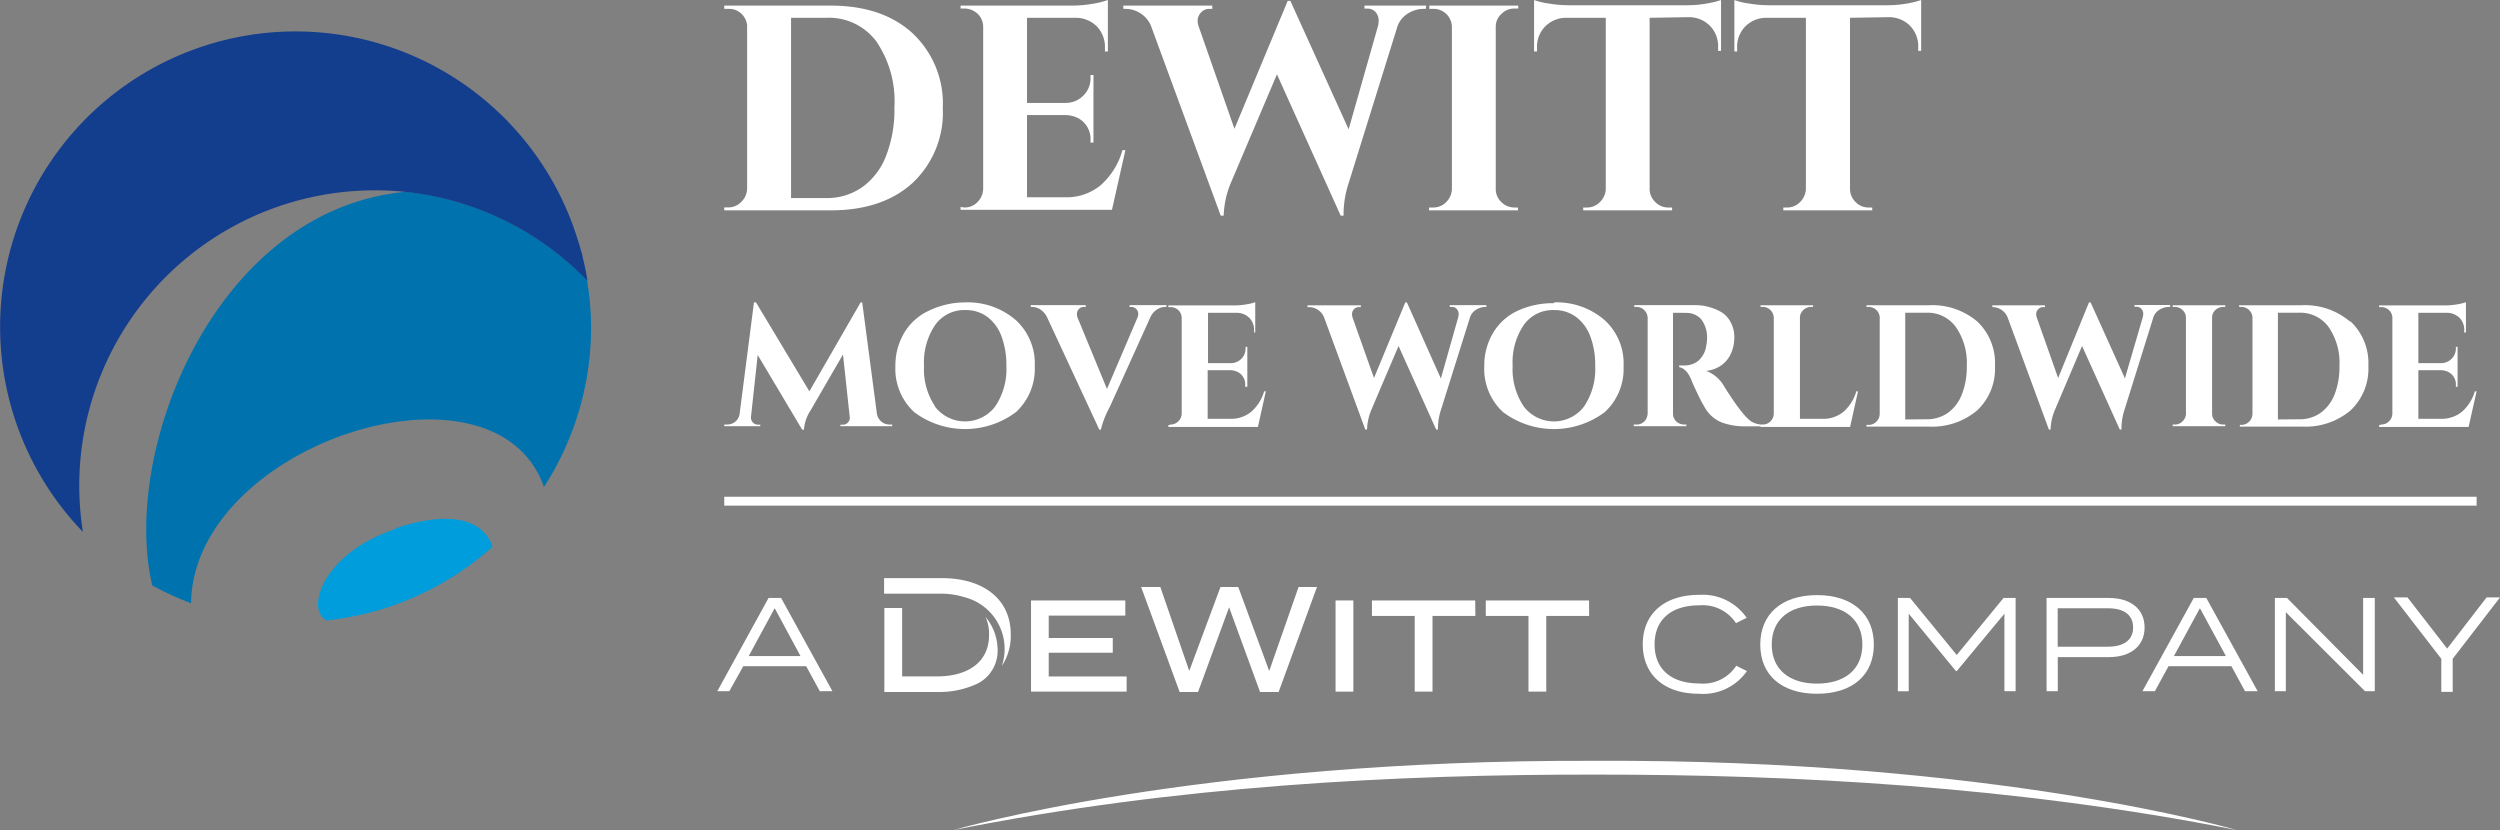 <svg xmlns="http://www.w3.org/2000/svg" viewBox="0 0 281.08 93.33"><rect x="0" y="0" width="281.08" height="93.33" fill="#808080" stroke="none"/><defs><style>.cls-1{fill:#fff;}.cls-2{fill:none;stroke:#fff;stroke-miterlimit:10;}.cls-3{fill:#009ddc;}.cls-4{fill:#0073ae;}.cls-5{fill:#133d8d;}</style></defs><g id="Layer_2" data-name="Layer 2"><g id="Layer_1-2" data-name="Layer 1"><path class="cls-1" d="M102.58,3.72A10.83,10.83,0,0,1,106,12.14a10.83,10.83,0,0,1-3.39,8.42q-3.39,3.09-9.21,3.09H81.43v-.33h.43a2,2,0,0,0,1.46-.6A2.16,2.16,0,0,0,84,21.25V2.83a2.09,2.09,0,0,0-.69-1.33A2,2,0,0,0,81.86,1h-.43V.63H93.37q5.82,0,9.21,3.09M92.94,22.27A6.88,6.88,0,0,0,97,21a7.72,7.72,0,0,0,2.64-3.52,14.23,14.23,0,0,0,.92-5.38,12,12,0,0,0-2-7.4A6.64,6.64,0,0,0,92.94,2h-4V22.27Z"/><path class="cls-1" d="M108.43,23.33a2,2,0,0,0,1.47-.61,2.16,2.16,0,0,0,.64-1.47V2.93a2,2,0,0,0-1.09-1.71,2.07,2.07,0,0,0-1-.26H108V.63h12.6a14.17,14.17,0,0,0,2.23-.2A9.4,9.4,0,0,0,124.56,0V5.79h-.33V5.4A3.32,3.32,0,0,0,123.35,3,3.36,3.36,0,0,0,121,2h-5.53v9.57h4.35a2.76,2.76,0,0,0,2-.84,2.7,2.7,0,0,0,.79-2v-.3h.33v7.6h-.33v-.27a2.66,2.66,0,0,0-1.31-2.43,3.27,3.27,0,0,0-1.45-.39h-4.38v9.24h4.31a6,6,0,0,0,4-1.38,8.22,8.22,0,0,0,2.42-3.92h.33l-1.51,6.71H108v-.32Z"/><path class="cls-1" d="M160.31,1H160a3.26,3.26,0,0,0-1.66.49,2.81,2.81,0,0,0-1.2,1.41L151.63,20.6a11.16,11.16,0,0,0-.57,3.35v.3h-.32L143.57,8.36l-5.2,12.24a10.44,10.44,0,0,0-.79,3.65h-.33L129.39,2.86A3.11,3.11,0,0,0,126.56,1h-.26V.63h10V1H136a1.23,1.23,0,0,0-1,.44,1.4,1.4,0,0,0-.35.84,2.12,2.12,0,0,0,.14.75l4,11.45L144.78.1l.3,0,6.55,14.44L154.91,3a2.66,2.66,0,0,0,.1-.75,1.46,1.46,0,0,0-.31-.84,1.19,1.19,0,0,0-1-.44h-.29V.63h6.94Z"/><path class="cls-1" d="M161.13,23.33a2,2,0,0,0,1.47-.61,2.16,2.16,0,0,0,.64-1.47V3a2.07,2.07,0,0,0-.64-1.44A2,2,0,0,0,161.13,1h-.43V.63h10l0,.33h-.39a2,2,0,0,0-1.48.59A1.9,1.9,0,0,0,168.17,3V21.25a2,2,0,0,0,.63,1.47,2.06,2.06,0,0,0,1.48.61h.39l0,.32h-10v-.32Z"/><path class="cls-1" d="M185.47,2V21.28a2.06,2.06,0,0,0,.65,1.45,2,2,0,0,0,1.46.6H188l0,.32H178v-.32h.43a2,2,0,0,0,1.44-.6,2.18,2.18,0,0,0,.67-1.41V2H176.1a3.33,3.33,0,0,0-2.4,1,3.27,3.27,0,0,0-.89,2.4v.39h-.33V0a8.12,8.12,0,0,0,1.66.4,13.87,13.87,0,0,0,2.22.19h13.26a13,13,0,0,0,2.63-.26A8.71,8.71,0,0,0,193.5,0V5.72h-.33V5.33a3.27,3.27,0,0,0-.89-2.4,3.33,3.33,0,0,0-2.4-1Z"/><path class="cls-1" d="M208,2V21.28a2.05,2.05,0,0,0,.64,1.45,2,2,0,0,0,1.47.6h.39l0,.32h-10v-.32h.43a2,2,0,0,0,1.44-.6,2.18,2.18,0,0,0,.67-1.41V2H198.6a3.33,3.33,0,0,0-2.4,1,3.27,3.27,0,0,0-.89,2.4v.39H195V0a7.94,7.94,0,0,0,1.66.4,13.87,13.87,0,0,0,2.22.19h13.25a13,13,0,0,0,2.64-.26A9.15,9.15,0,0,0,216,0V5.72h-.33V5.33a3.31,3.31,0,0,0-.89-2.4,3.33,3.33,0,0,0-2.4-1Z"/><line class="cls-2" x1="81.43" y1="56.35" x2="278.45" y2="56.35"/><path class="cls-1" d="M100,47.73h.31v.19H94.49v-.17h.29a.74.74,0,0,0,.57-.27.72.72,0,0,0,.19-.57l-.76-7.06-3.65,6.3a4.49,4.49,0,0,0-.74,2.16h-.2l-5-8.4-.76,7a.8.8,0,0,0,.76.84h.29v.17H81.43v-.19h.31a1.42,1.42,0,0,0,.94-.33,1.34,1.34,0,0,0,.48-.9L84.77,34H85L91,44,96.76,34h.18L98.59,46.5a1.45,1.45,0,0,0,.5.9,1.39,1.39,0,0,0,.92.33"/><path class="cls-1" d="M108.5,34A8.24,8.24,0,0,1,114.22,36a6.61,6.61,0,0,1,2.12,5.17,6.62,6.62,0,0,1-2.12,5.17,9.55,9.55,0,0,1-11.43,0,6.62,6.62,0,0,1-2.12-5.17,7.18,7.18,0,0,1,1-3.76,6.28,6.28,0,0,1,2.73-2.46A9.42,9.42,0,0,1,108.5,34M105.11,45.7a4.26,4.26,0,0,0,6.78,0,7.5,7.5,0,0,0,1.26-4.58,9.14,9.14,0,0,0-.56-3.33A4.79,4.79,0,0,0,111,35.62a4.07,4.07,0,0,0-2.47-.76,4,4,0,0,0-3.39,1.68,7.48,7.48,0,0,0-1.25,4.58,7.5,7.5,0,0,0,1.25,4.58"/><path class="cls-1" d="M131.13,34.51H131a1.7,1.7,0,0,0-.89.27,2.05,2.05,0,0,0-.74.82l-4.6,10.16a10.54,10.54,0,0,0-1,2.55h-.17L117.7,35.62a2.15,2.15,0,0,0-.74-.83,1.67,1.67,0,0,0-.91-.28h-.16v-.2h6.18v.2h-.16a.77.77,0,0,0-.63.26.84.84,0,0,0-.2.5,1.24,1.24,0,0,0,.08.46l3.3,8,3.42-8a1.21,1.21,0,0,0,.1-.47.84.84,0,0,0-.2-.49.78.78,0,0,0-.64-.26H127v-.2h4.16Z"/><path class="cls-1" d="M131.62,47.73a1.18,1.18,0,0,0,.86-.36,1.24,1.24,0,0,0,.38-.87V35.68a1.22,1.22,0,0,0-.64-1,1.3,1.3,0,0,0-.6-.15h-.26v-.19h7.45a8.08,8.08,0,0,0,1.32-.12,5.15,5.15,0,0,0,1-.24v3.41H141v-.24a1.93,1.93,0,0,0-.52-1.4,2,2,0,0,0-1.39-.58h-3.27v5.66h2.57a1.69,1.69,0,0,0,1.19-.5,1.61,1.61,0,0,0,.46-1.17V39h.2v4.49H140V43.3a1.55,1.55,0,0,0-.77-1.44,2.08,2.08,0,0,0-.86-.24h-2.59v5.47h2.55a3.56,3.56,0,0,0,2.38-.82A4.89,4.89,0,0,0,142.13,44h.19l-.89,4H131.36v-.19Z"/><path class="cls-1" d="M167.13,34.51H167a2,2,0,0,0-1,.29,1.59,1.59,0,0,0-.71.84L162,46.11a6.77,6.77,0,0,0-.33,2v.18h-.2l-4.23-9.39-3.08,7.23a6.31,6.31,0,0,0-.46,2.16h-.2l-4.64-12.63a1.84,1.84,0,0,0-.72-.85,1.81,1.81,0,0,0-1-.28H147v-.2H153v.2h-.18a.74.74,0,0,0-.61.26.78.78,0,0,0-.2.5,1.31,1.31,0,0,0,.07.44l2.4,6.77L158,34h.18L162,42.56l1.94-6.85a1.61,1.61,0,0,0,.06-.44.83.83,0,0,0-.19-.5.71.71,0,0,0-.61-.26H163v-.2h4.1Z"/><path class="cls-1" d="M174.71,34A8.21,8.21,0,0,1,180.42,36a6.57,6.57,0,0,1,2.12,5.17,6.59,6.59,0,0,1-2.12,5.17,9.53,9.53,0,0,1-11.42,0,6.59,6.59,0,0,1-2.12-5.17,7.18,7.18,0,0,1,1-3.76,6.28,6.28,0,0,1,2.73-2.46,9.42,9.42,0,0,1,4.14-.86M171.32,45.7a4.26,4.26,0,0,0,6.78,0,7.5,7.5,0,0,0,1.25-4.58,8.94,8.94,0,0,0-.56-3.33,4.78,4.78,0,0,0-1.61-2.17,4.09,4.09,0,0,0-2.47-.76,4,4,0,0,0-3.39,1.68,7.48,7.48,0,0,0-1.25,4.58,7.5,7.5,0,0,0,1.25,4.58"/><path class="cls-1" d="M189,35.17h-.9V46.5a1.19,1.19,0,0,0,.62,1.07,1.37,1.37,0,0,0,.63.16h.25v.19h-5.91v-.19H184a1.17,1.17,0,0,0,1.07-.61,1.5,1.5,0,0,0,.18-.6V35.73a1.28,1.28,0,0,0-.38-.86,1.19,1.19,0,0,0-.87-.36h-.25v-.2h6.67a5.92,5.92,0,0,1,3.18.82,2.9,2.9,0,0,1,1,1.14,3.41,3.41,0,0,1,.39,1.65,4.47,4.47,0,0,1-.32,1.7A3.29,3.29,0,0,1,193.63,41a3.51,3.51,0,0,1-1.8.7,3.86,3.86,0,0,1,2,1.71c1.4,2.24,2.43,3.58,3.11,4a2.52,2.52,0,0,0,1.26.33v.19h-1.9a7.4,7.4,0,0,1-2.77-.45,3.88,3.88,0,0,1-1.8-1.57,19.15,19.15,0,0,1-.9-1.7q-.54-1.14-.72-1.62c-.35-.78-.79-1.22-1.32-1.31v-.19h.61a2.49,2.49,0,0,0,1.54-.52,2.77,2.77,0,0,0,.9-1.72,3,3,0,0,0,.08-.64,3.36,3.36,0,0,0-.64-2.3,2.19,2.19,0,0,0-1.65-.73Z"/><path class="cls-1" d="M198.19,47.73a1.19,1.19,0,0,0,.87-.36,1.23,1.23,0,0,0,.37-.87V35.73a1.23,1.23,0,0,0-.37-.86,1.19,1.19,0,0,0-.87-.36h-.25v-.19h5.91l0,.19h-.23a1.22,1.22,0,0,0-.88.36,1.15,1.15,0,0,0-.37.86V47.09h2.55a3.56,3.56,0,0,0,2.38-.82A4.89,4.89,0,0,0,208.71,44h.19l-.89,4H197.94v-.19Z"/><path class="cls-1" d="M222.3,36.14a6.43,6.43,0,0,1,2,5,6.43,6.43,0,0,1-2,5,7.84,7.84,0,0,1-5.45,1.82h-7v-.19h.25a1.16,1.16,0,0,0,.86-.36,1.24,1.24,0,0,0,.38-.87V35.62a1.26,1.26,0,0,0-.4-.79,1.24,1.24,0,0,0-.84-.32h-.25v-.19h7a7.84,7.84,0,0,1,5.45,1.82m-5.7,11a4.1,4.1,0,0,0,2.42-.73,4.58,4.58,0,0,0,1.56-2.08,8.33,8.33,0,0,0,.55-3.18,7.09,7.09,0,0,0-1.22-4.37,3.91,3.91,0,0,0-3.31-1.62h-2.39v12Z"/><path class="cls-1" d="M244,34.51h-.17a2,2,0,0,0-1,.29,1.59,1.59,0,0,0-.71.84l-3.27,10.47a6.77,6.77,0,0,0-.33,2v.18h-.19l-4.24-9.39-3.07,7.23a6.11,6.11,0,0,0-.47,2.16h-.19l-4.65-12.63a1.84,1.84,0,0,0-1.67-1.13H224v-.2h5.92v.2h-.17a.73.73,0,0,0-.61.26.8.8,0,0,0-.21.5,1.32,1.32,0,0,0,.08.44l2.39,6.77L234.87,34h.18l3.86,8.54,2-6.85a1.61,1.61,0,0,0,.06-.44.83.83,0,0,0-.19-.5.71.71,0,0,0-.61-.26h-.18v-.2H244Z"/><path class="cls-1" d="M244.53,47.73a1.15,1.15,0,0,0,.86-.36,1.2,1.2,0,0,0,.38-.87V35.71a1.16,1.16,0,0,0-.38-.85,1.18,1.18,0,0,0-.86-.35h-.25v-.19h5.91l0,.19h-.24a1.23,1.23,0,0,0-.87.35,1.11,1.11,0,0,0-.37.85V46.5a1.16,1.16,0,0,0,.37.87,1.2,1.2,0,0,0,.87.36h.24l0,.19h-5.91v-.19Z"/><path class="cls-1" d="M264.28,36.14a6.43,6.43,0,0,1,2,5,6.43,6.43,0,0,1-2,5,7.82,7.82,0,0,1-5.45,1.82h-7v-.19H252a1.19,1.19,0,0,0,.87-.36,1.29,1.29,0,0,0,.38-.87V35.62a1.27,1.27,0,0,0-.41-.79,1.2,1.2,0,0,0-.84-.32h-.25v-.19h7a7.82,7.82,0,0,1,5.45,1.82m-5.7,11a4.08,4.08,0,0,0,2.42-.73,4.66,4.66,0,0,0,1.57-2.08,8.54,8.54,0,0,0,.54-3.18,7.09,7.09,0,0,0-1.21-4.37,3.93,3.93,0,0,0-3.32-1.62h-2.39v12Z"/><path class="cls-1" d="M267.74,47.73a1.18,1.18,0,0,0,.86-.36,1.24,1.24,0,0,0,.38-.87V35.68a1.22,1.22,0,0,0-.64-1,1.27,1.27,0,0,0-.6-.15h-.25v-.19h7.44a8.08,8.08,0,0,0,1.32-.12,5.15,5.15,0,0,0,1-.24v3.41h-.19v-.24a1.89,1.89,0,0,0-.52-1.4,2,2,0,0,0-1.39-.58H271.9v5.66h2.56a1.69,1.69,0,0,0,1.19-.5,1.62,1.62,0,0,0,.47-1.17V39h.19v4.49h-.19V43.3a1.56,1.56,0,0,0-.78-1.44,2.08,2.08,0,0,0-.86-.24H271.9v5.47h2.54a3.61,3.61,0,0,0,2.39-.82A4.87,4.87,0,0,0,278.25,44h.2l-.9,4H267.49v-.19Z"/><path class="cls-3" d="M44.51,59.46c-6.94,2.3-9.35,7.1-8.63,9.3a2,2,0,0,0,.8,1,33.15,33.15,0,0,0,18.67-8.26.5.5,0,0,0,0-.13c-.78-2.17-3.44-4.4-10.81-2"/><path class="cls-4" d="M66.05,31.56a33.19,33.19,0,0,0-20.39-10C24.19,23.52,13.55,50.73,17.12,65.82a33.84,33.84,0,0,0,4.36,2C21.74,50,55.26,39.13,61.07,54.5a2.86,2.86,0,0,1,.07.28,33.07,33.07,0,0,0,5.32-18A32.41,32.41,0,0,0,66,31.51"/><path class="cls-5" d="M65.47,28.72c0-.16-.09-.31-.13-.47-.16-.6-.34-1.18-.53-1.76A33.21,33.21,0,1,0,9.32,59.8a33.84,33.84,0,0,1-.41-5.18A33.22,33.22,0,0,1,42.14,21.4a34,34,0,0,1,3.52.18,33.24,33.24,0,0,1,20.39,10c-.15-1-.35-1.91-.58-2.84"/><path class="cls-1" d="M195.21,74.85l1.2.6A6,6,0,0,1,191,78c-3.91,0-6.3-2.16-6.3-5.56s2.39-5.56,6.35-5.56a6,6,0,0,1,5.33,2.58l-1.2.6a4.48,4.48,0,0,0-4.15-2c-3,0-5,1.5-5,4.39s2,4.39,5,4.39A4.44,4.44,0,0,0,195.21,74.85Z"/><path class="cls-1" d="M197.91,72.47c0-3.42,2.4-5.56,6.38-5.56s6.39,2.14,6.39,5.56S208.28,78,204.29,78,197.91,75.89,197.91,72.47Zm11.48,0c0-2.82-2-4.39-5.1-4.39s-5.09,1.57-5.09,4.39,2,4.39,5.09,4.39S209.39,75.29,209.39,72.47Z"/><path class="cls-1" d="M226.62,67.23V77.71h-1.26V69L220,75.45h-.09L214.6,69v8.72h-1.22V67.23h1.37L220,73.64l5.26-6.41Z"/><path class="cls-1" d="M241.12,70.55c0,2.1-1.6,3.33-4,3.33h-5.76v3.83H230.1V67.23h7C239.52,67.23,241.12,68.45,241.12,70.55Zm-1.29,0c0-1.47-1.1-2.16-2.81-2.16h-5.67v4.32H237C238.73,72.71,239.83,72,239.83,70.55Z"/><path class="cls-1" d="M250.88,74.9h-7.07l-1.53,2.81h-1.4l5.77-10.48h1.41l5.77,10.48h-1.42Zm-.62-1.14-2.92-5.38-2.92,5.38Z"/><path class="cls-1" d="M90.64,74.9H83.57L82,77.71H80.65l5.76-10.48h1.41l5.77,10.48H92.17ZM90,73.76,87.1,68.38l-2.92,5.38Z"/><path class="cls-1" d="M267,67.23V77.71h-1.1L257,68.83v8.88h-1.23V67.23h1.36l8.56,8.64V67.23Z"/><path class="cls-1" d="M270.68,67.17l4.46,5.75,4.43-5.75h1.51l-5.32,6.9v3.72h-1.28V74.07l-5.33-6.9Z"/><path class="cls-1" d="M126.67,76.06v1.7H115.92V67.51h10.6v1.7h-8.61v2.52h7.2v1.66h-7.2v2.67Z"/><path class="cls-1" d="M150.16,77.76V67.51h2V77.76Z"/><path class="cls-1" d="M165.88,69.25h-4.82v8.51h-2V69.25h-4.81V67.51h11.61Z"/><path class="cls-1" d="M178.67,69.25h-4.82v8.51h-2V69.25h-4.8V67.51h11.61Z"/><path class="cls-1" d="M148.07,66l-4.31,11.8h-2.09l-3.48-9.52-3.49,9.52h-2.07L128.3,66h2.16l3.25,9.44L137.22,66h2l3.48,9.44L146,66Z"/><path class="cls-1" d="M251.46,93.32s-27.25-8-72.24-7.78h0c-44.84-.16-72,7.78-72,7.78,24.93-5,50-6.26,72.24-6.23h0C201.62,87.08,226.62,88.39,251.46,93.32Z"/><path class="cls-1" d="M111.2,71.41c0,2.91-2.2,4.64-5.88,4.64h-3.89V68.36h-2V77.8h6.07a10,10,0,0,0,4.52-1,4.14,4.14,0,0,0,2.13-4,5.73,5.73,0,0,0-1.35-3.44A4.48,4.48,0,0,1,111.2,71.41Z"/><path class="cls-1" d="M105.88,65H99.4v1.75h6.32a8.76,8.76,0,0,1,2.7.39h0a6,6,0,0,1,4.22,7.73,6.08,6.08,0,0,0,1-3.49C113.68,67.47,110.69,65,105.88,65Z"/></g></g></svg>